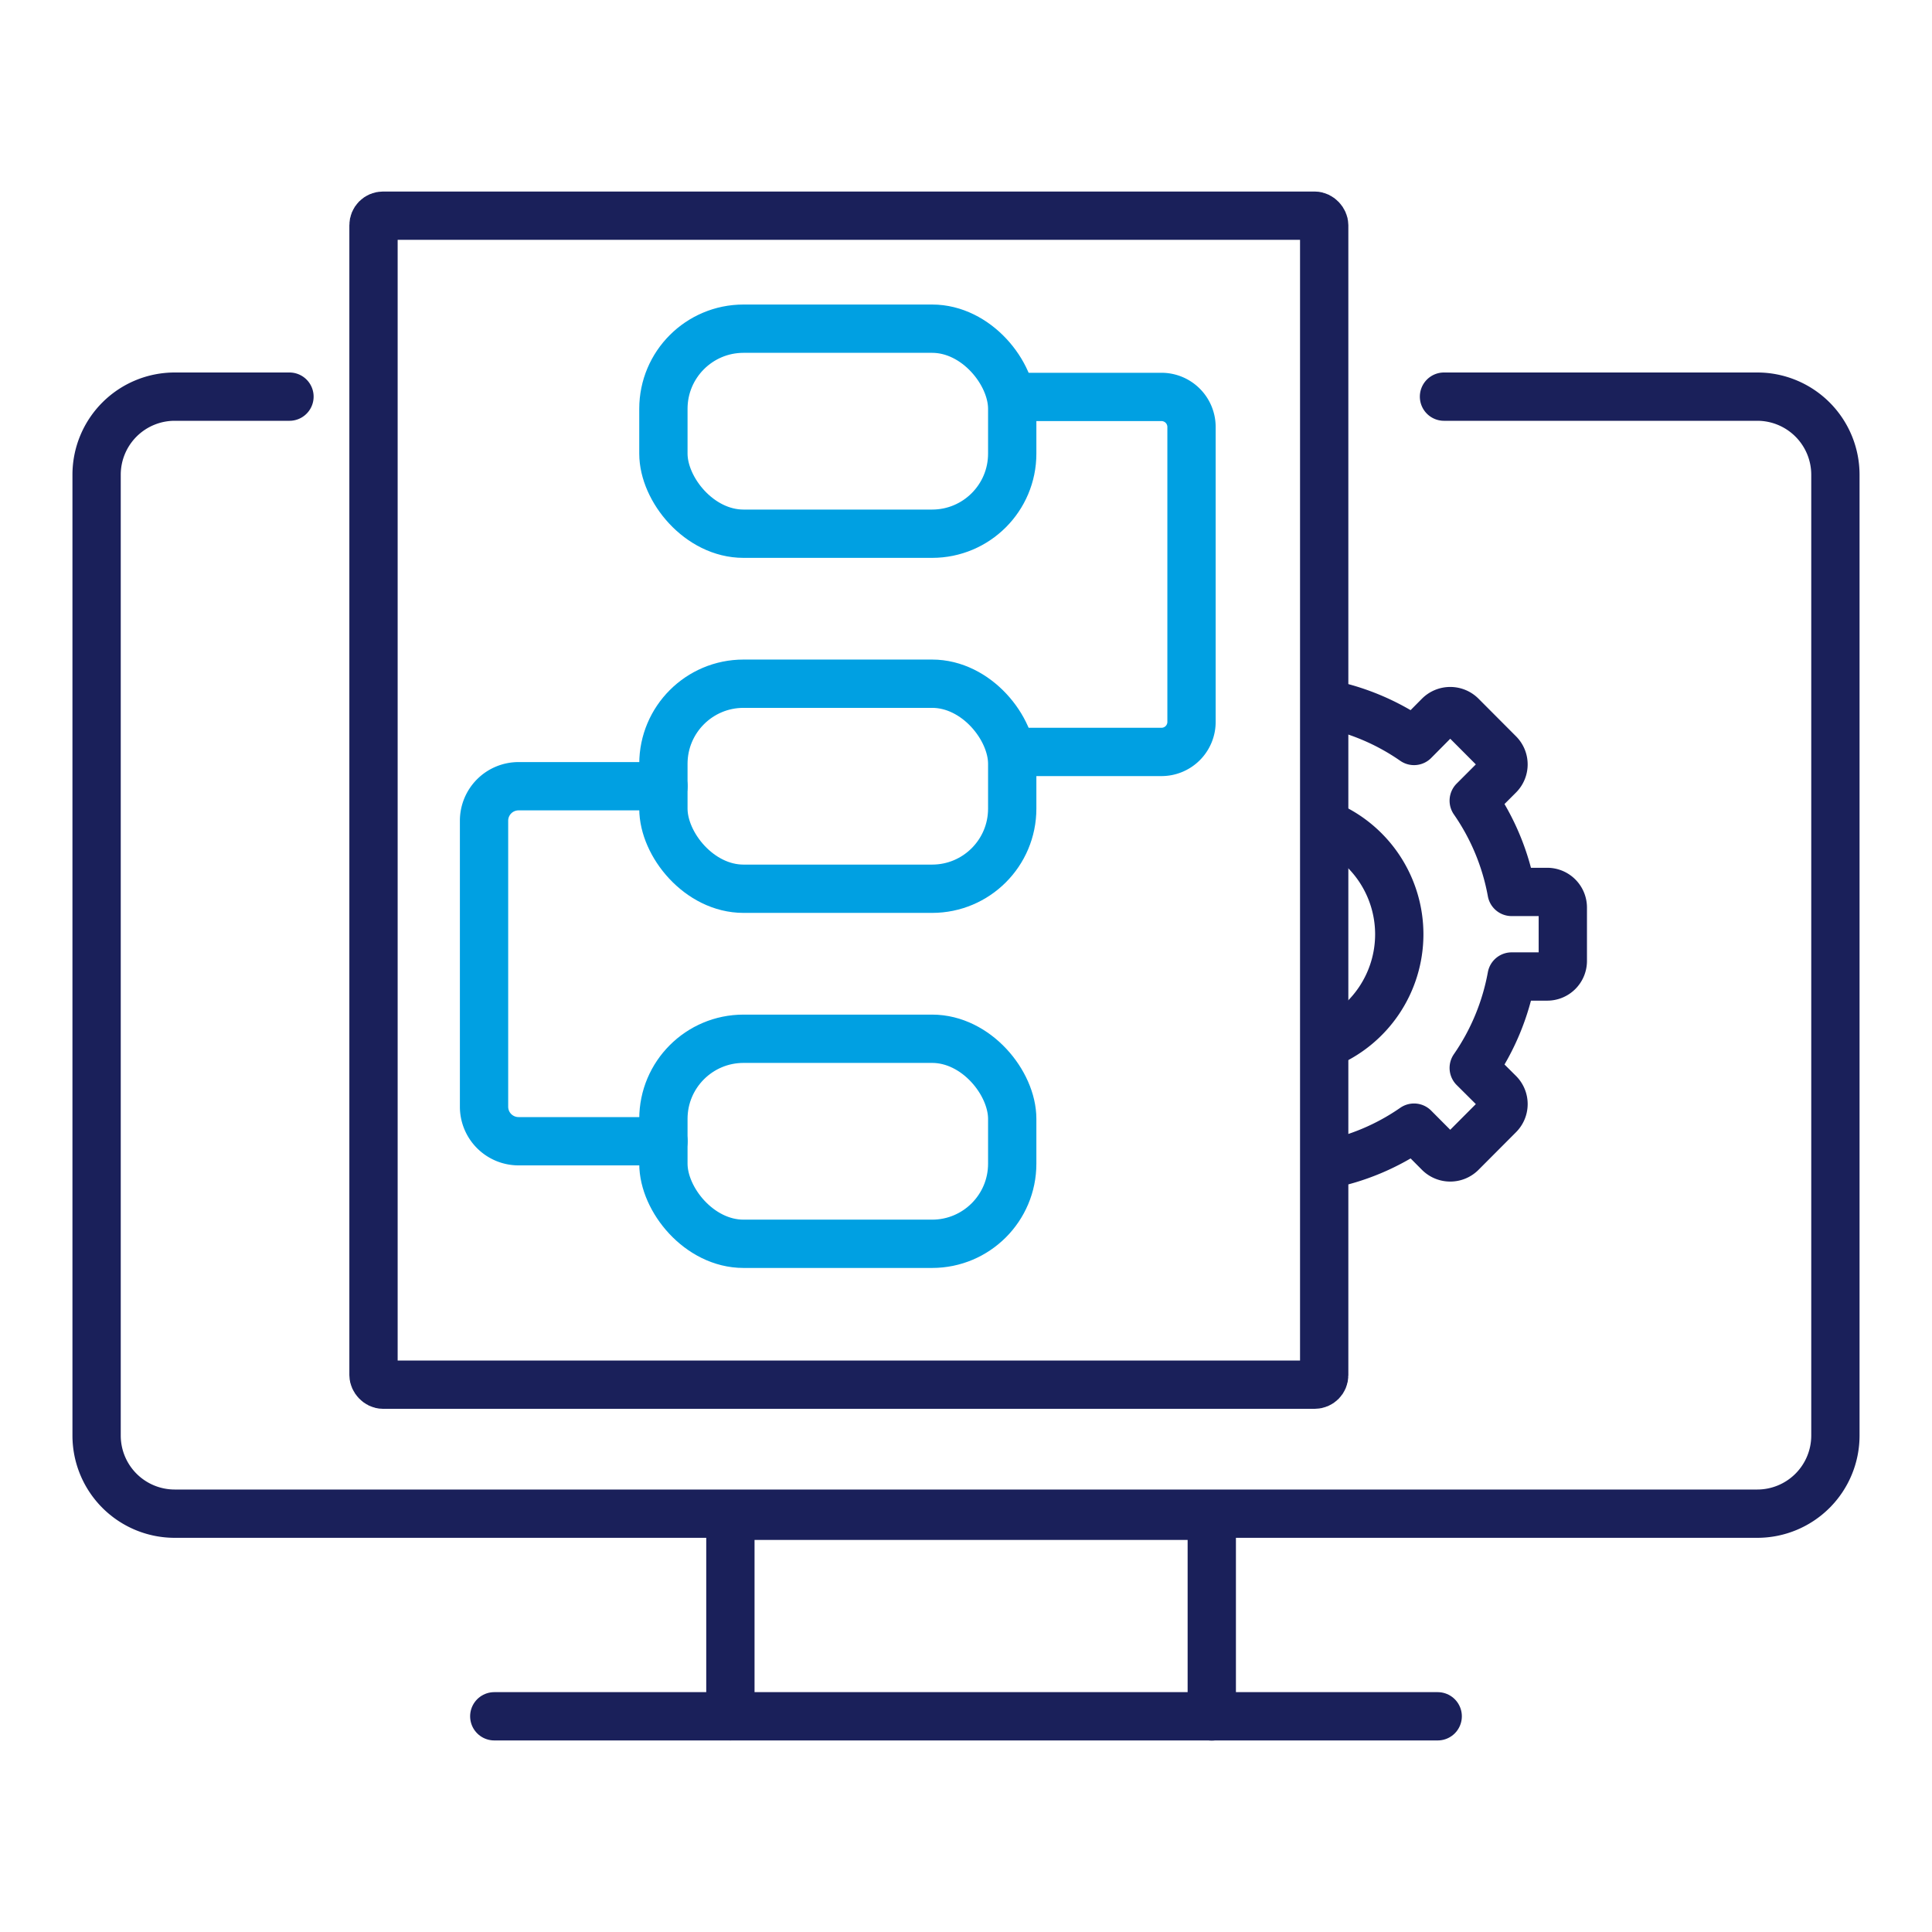 <svg xmlns="http://www.w3.org/2000/svg" xmlns:xlink="http://www.w3.org/1999/xlink" width="80" height="80" viewBox="0 0 80 80">
  <defs>
    <clipPath id="clip-path">
      <rect id="사각형_5617" data-name="사각형 5617" width="80" height="80" transform="translate(258.333 1201.333)" fill="#fff" stroke="#707070" stroke-linecap="round" stroke-linejoin="round" stroke-width="1.5"/>
    </clipPath>
  </defs>
  <g id="그룹_38344" data-name="그룹 38344" transform="translate(-258.333 -1201.333)" clip-path="url(#clip-path)">
    <g id="그룹_38351" data-name="그룹 38351" transform="translate(946.24 2649.096)">
      <path id="패스_26702" data-name="패스 26702" d="M-663.4-1388.466v-8.3h19.933v8.307" transform="translate(5.737 11.769)" fill="none" stroke="#1a205a" stroke-linecap="round" stroke-linejoin="round" stroke-width="2"/>
      <path id="패스_26703" data-name="패스 26703" d="M-675.921-1432.977h-4.752a3.234,3.234,0,0,0-3.234,3.234v39.785a3.235,3.235,0,0,0,3.234,3.235h65.531a3.236,3.236,0,0,0,3.235-3.235v-39.785a3.235,3.235,0,0,0-3.235-3.234h-12.972" transform="translate(0 1.638)" fill="none" stroke="#1a205a" stroke-linecap="round" stroke-linejoin="round" stroke-width="2"/>
      <line id="선_1064" data-name="선 1064" x2="39.065" transform="translate(-667.44 -1376.695)" fill="none" stroke="#1a205a" stroke-linecap="round" stroke-linejoin="round" stroke-width="2"/>
      <path id="패스_26704" data-name="패스 26704" d="M-644.158-1423.048a9.632,9.632,0,0,1,3.681,1.551l1.043-1.052a.655.655,0,0,1,.912,0l1.564,1.569a.646.646,0,0,1,0,.907l-1.047,1.048a9.664,9.664,0,0,1,1.569,3.779h1.474a.647.647,0,0,1,.646.648v2.211a.645.645,0,0,1-.646.643h-1.474a9.716,9.716,0,0,1-1.569,3.786l1.047,1.042a.647.647,0,0,1,0,.909l-1.564,1.569a.654.654,0,0,1-.912,0l-1.043-1.048a9.6,9.6,0,0,1-3.681,1.546" transform="translate(11.122 4.416)" fill="none" stroke="#1a205a" stroke-linecap="round" stroke-linejoin="round" stroke-width="2"/>
      <path id="패스_26705" data-name="패스 26705" d="M-644.158-1419.142a4.921,4.921,0,0,1,3.07,4.557,4.92,4.92,0,0,1-3.07,4.557" transform="translate(11.122 5.509)" fill="none" stroke="#1a205a" stroke-linecap="round" stroke-linejoin="round" stroke-width="2"/>
      <rect id="사각형_5620" data-name="사각형 5620" width="39.366" height="48.405" rx="0.393" transform="translate(-672.441 -1438.832)" fill="none" stroke="#1a205a" stroke-linecap="round" stroke-linejoin="round" stroke-width="2"/>
      <rect id="사각형_5621" data-name="사각형 5621" width="14.444" height="8.49" rx="3.317" transform="translate(-660.437 -1434.153)" fill="none" stroke="#00a0e2" stroke-linecap="round" stroke-linejoin="round" stroke-width="2"/>
      <rect id="사각형_5622" data-name="사각형 5622" width="14.444" height="8.49" rx="3.317" transform="translate(-660.437 -1404.75)" fill="none" stroke="#00a0e2" stroke-linecap="round" stroke-linejoin="round" stroke-width="2"/>
      <path id="패스_26706" data-name="패스 26706" d="M-663.942-1405.672h-6a1.429,1.429,0,0,1-1.43-1.43v-11.841a1.429,1.429,0,0,1,1.43-1.429h6" transform="translate(3.508 5.165)" fill="none" stroke="#00a0e2" stroke-linecap="round" stroke-linejoin="round" stroke-width="2"/>
      <path id="패스_26707" data-name="패스 26707" d="M-654.281-1432.968h6.18a1.244,1.244,0,0,1,1.243,1.244v12.212a1.243,1.243,0,0,1-1.243,1.244h-6.18" transform="translate(8.289 1.641)" fill="none" stroke="#00a0e2" stroke-linecap="round" stroke-linejoin="round" stroke-width="2"/>
      <rect id="사각형_5623" data-name="사각형 5623" width="14.444" height="8.49" rx="3.317" transform="translate(-660.437 -1419.452)" fill="none" stroke="#00a0e2" stroke-linecap="round" stroke-linejoin="round" stroke-width="2"/>
    </g>
  </g>
</svg>
